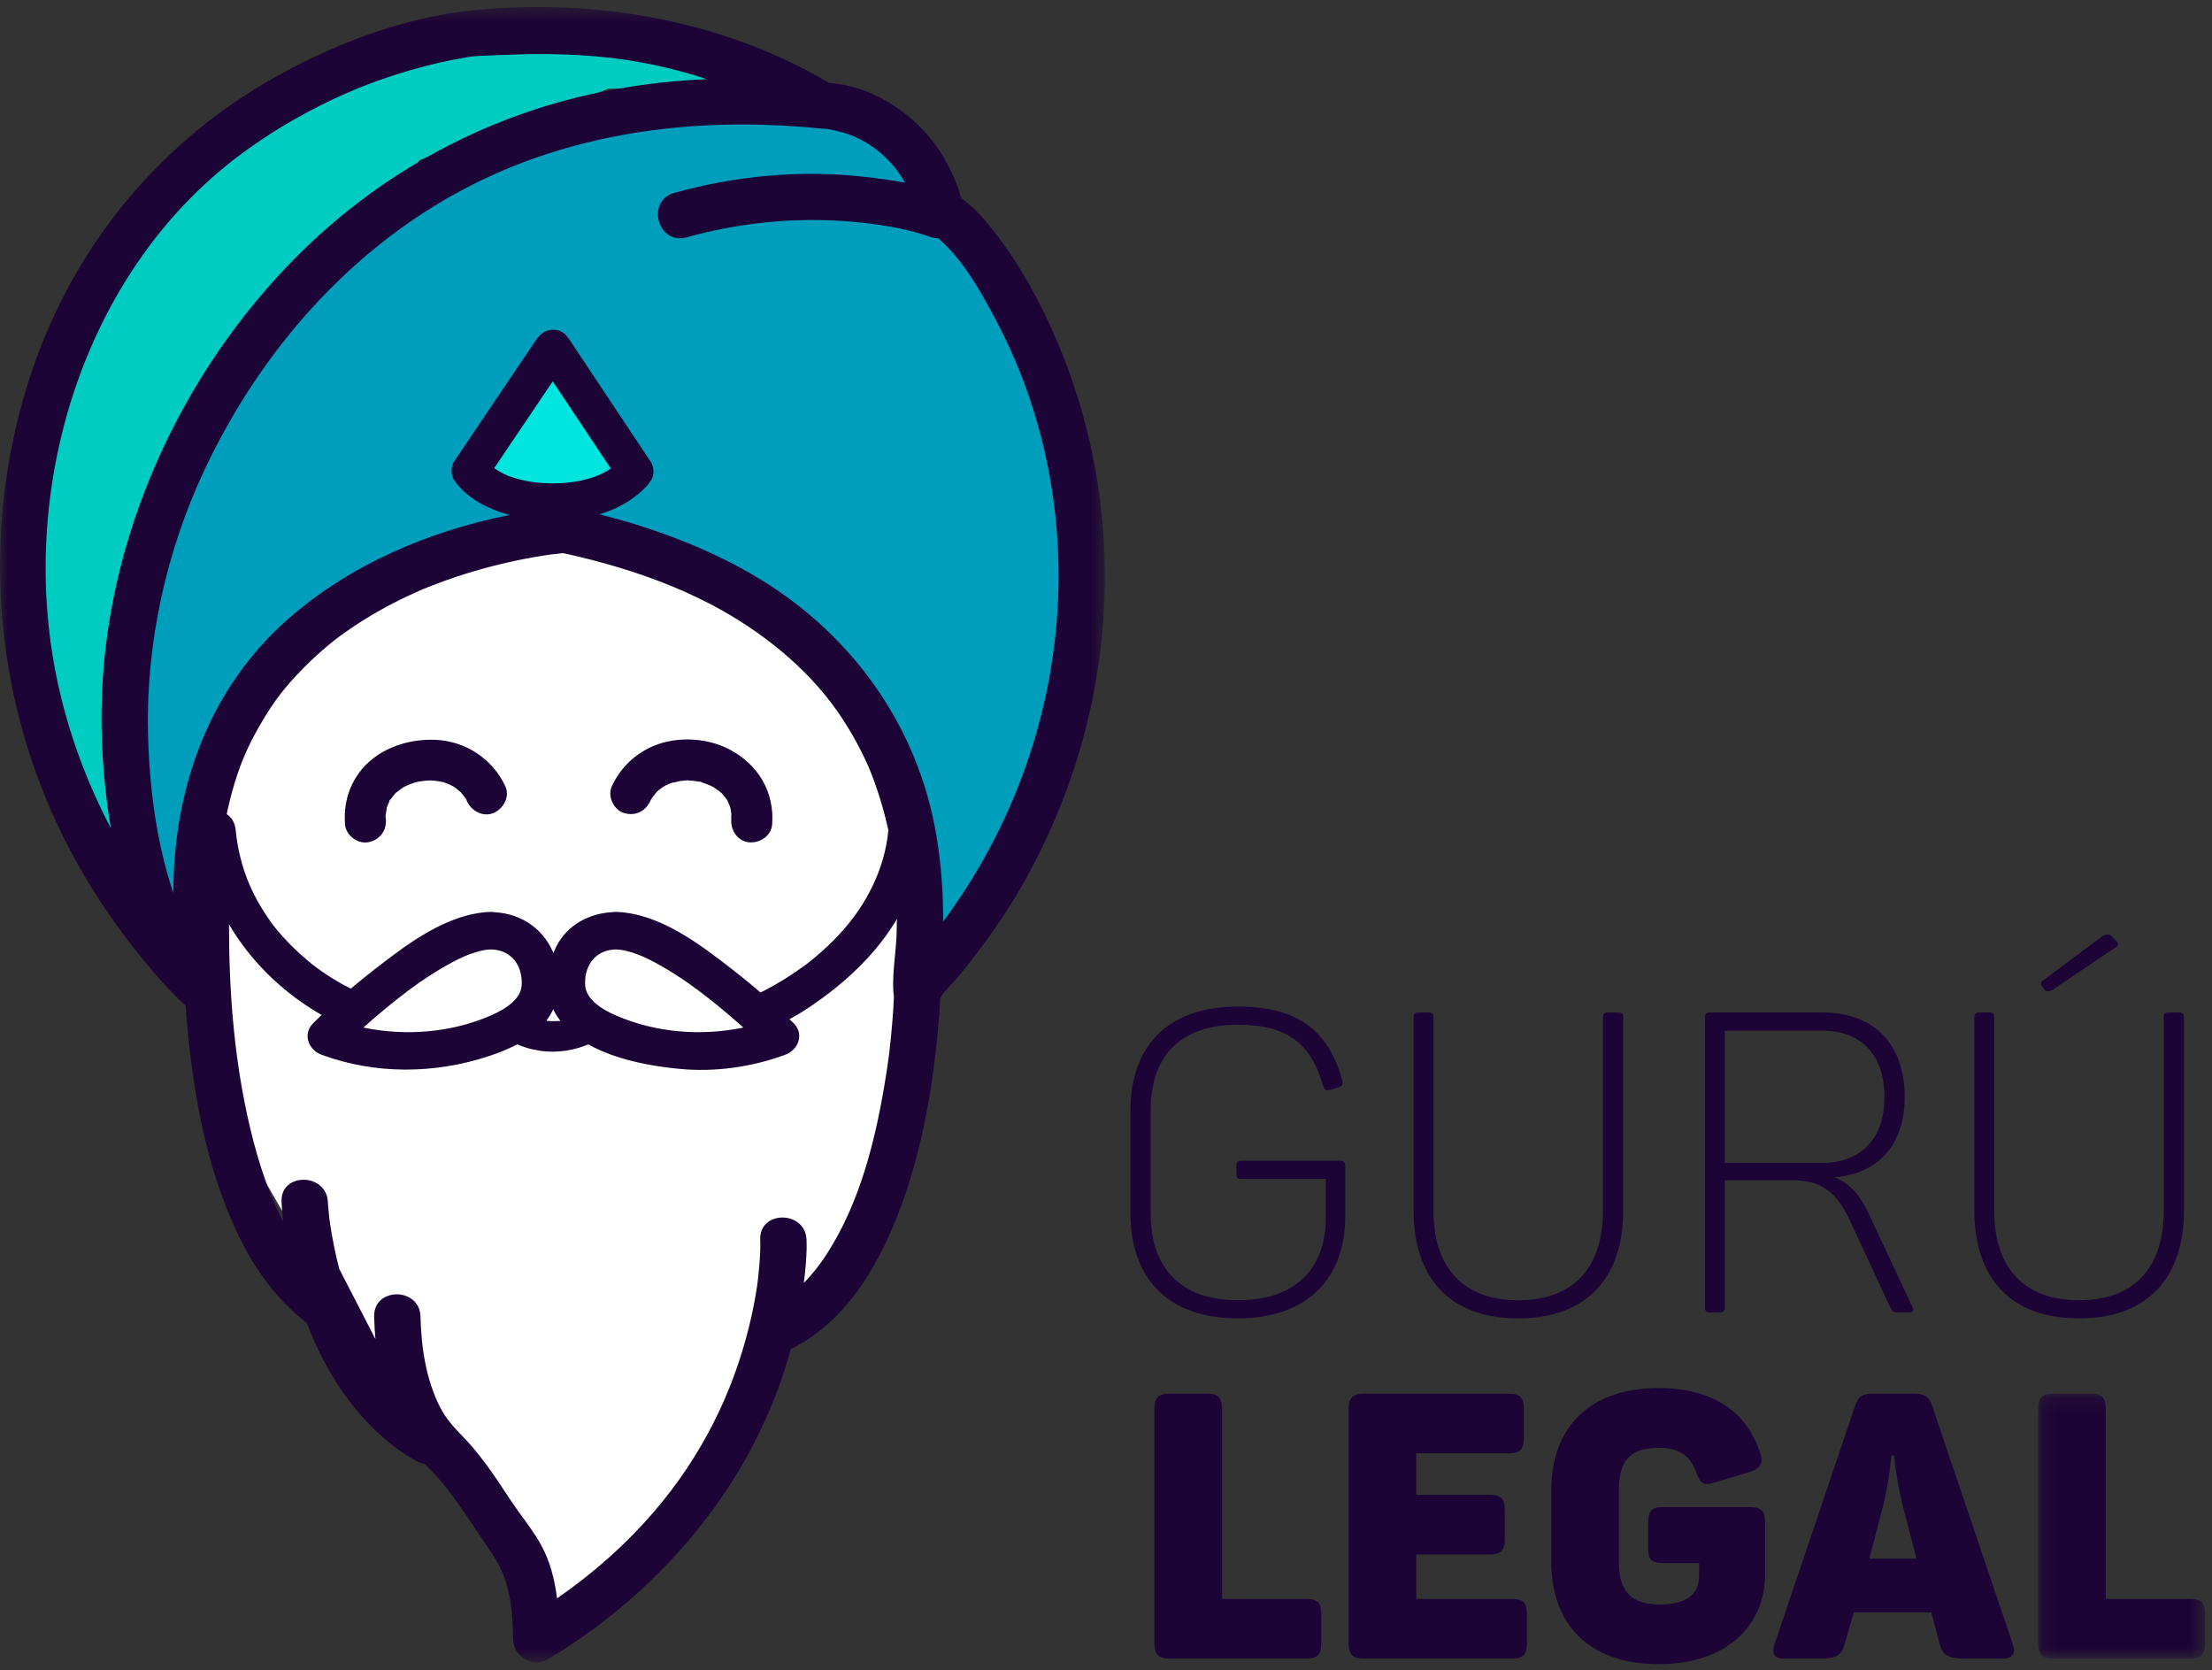 <svg xmlns="http://www.w3.org/2000/svg" xmlns:xlink="http://www.w3.org/1999/xlink" width="151" height="114" viewBox="0 0 151 114">
    <rect x="0" y="0" width="151" height="114" fill="#333333" stroke="none"/>
    <defs>
        <path id="prefix__a" d="M0 0.421L75.425 0.421 75.425 113.404 0 113.404z"/>
        <path id="prefix__c" d="M0.115 0.139L11.505 0.139 11.505 18.22 0.115 18.22z"/>
    </defs>
    <g fill="none" fill-rule="evenodd">
        <path fill="#FFF" d="M13.503 58.781L16.173 50.369 22.402 43.284 29.522 38.856 39.757 36.642 53.997 42.399 62.006 53.025 63.341 62.323 60.226 81.806 53.551 90.219 49.546 99.96 43.317 106.601 37.087 111.915 33.527 103.502 26.407 94.646 21.068 85.791 15.728 76.492z"/>
        <g transform="translate(0 .056)">
            <path fill="#1D0436" d="M26.34 55.875c-.006-.09-.009-.18-.014-.268-.015-.247-.029.306.005-.014.02-.192.049-.378.087-.567.002-.01.033-.114.03-.116.013.009-.104.282-.044.16.04-.08.061-.173.096-.255.03-.07.065-.139.097-.209.016-.034.04-.066.053-.1.058-.148-.164.235-.068.11.1-.13.184-.268.29-.394.057-.066.122-.127.178-.195.085-.102-.119.12-.122.12.023 0 .093-.085.113-.101.128-.104.255-.207.391-.299.063-.042.132-.078.193-.122.11-.08-.148.084-.15.084.026.004.139-.072.17-.088.15-.074.304-.14.462-.198.073-.026.146-.052.22-.075.06-.019.365-.11.118-.037-.254.074.061-.01.123-.02.077-.015.154-.027.232-.038.182-.026.364-.037.546-.047.252-.013.054.053-.063-.006.064.032.199.01.273.016.182.015.363.04.541.076.076.015.152.04.228.051.082.013-.307-.105-.052-.014.171.061.34.123.503.2.068.033.35.201.154.073-.2-.132.059.04.108.075.162.113.3.25.454.371.112.088-.123-.105-.112-.113.003-.003.125.14.133.15.061.072.12.146.175.223.03.043.194.232.182.278-.006.023-.131-.28-.077-.13.024.065.067.132.096.194.312.66 1.119 1.092 1.833.764.662-.303 1.103-1.115.768-1.823-.882-1.866-2.71-3.076-4.788-3.156-1.96-.076-4.052.655-5.224 2.297-.733 1.029-1.023 2.225-.927 3.476.056.73.836 1.34 1.562 1.221.779-.128 1.288-.772 1.228-1.554M52.71 56.211c.17-2.22-.96-4.104-2.924-5.125-1.649-.857-3.856-.92-5.52-.073-1.118.57-1.958 1.444-2.493 2.573-.314.662.078 1.58.767 1.825.748.266 1.497-.055 1.833-.764.024-.05.119-.177.116-.231.008.133-.155.237-.054.096.025-.034.046-.07.069-.104.106-.158.242-.293.352-.446.08-.114-.101.122-.114.112l.086-.082c.07-.06.137-.12.209-.178.061-.048.124-.095.188-.14.049-.033.308-.205.108-.074-.206.134.065-.029.118-.055.07-.034.14-.066.212-.096.084-.034.168-.067.253-.096l.111-.037c.193-.071-.102.051-.126.035.054.037.414-.088.495-.1.182-.027.364-.03.545-.05.087-.01-.343-.012-.063.003.09.006.182.007.273.015.17.013.338.034.506.064.021.004.256.03.268.056-.019-.044-.346-.104-.064-.014.173.055.344.113.51.184.072.03.142.062.212.095.06.03.324.176.113.053-.211-.121.023.018.07.05.086.054.169.113.25.174.06.045.119.093.177.141.045.038.231.224.067.053-.175-.183.043.049.08.091.059.066.114.134.167.204.061.08.112.168.173.248.081.105-.09-.139-.087-.145-.007.016.063.116.072.135.042.093.088.184.126.28.024.06.105.35.051.122-.057-.244.025.123.035.175.018.094.032.19.043.284l.01.126c.019.172-.073.148.006-.075-.033.092-.008.259-.016.356-.056.728.446 1.497 1.226 1.556.733.055 1.504-.44 1.564-1.22"/>
            <path fill="#00CCC1" d="M8.631 58.85L3.291 49.385 1.511 34.773 3.291 23.704 9.966 13.963 18.866 5.993 29.545 3.779 40.67 2.451 51.35 5.993 41.56 5.993 28.655 10.863 24.65 15.734 19.034 22.444 13.555 29.352 8.631 42.301z"/>
            <path fill="#009EBD" d="M11.746 63.111L8.631 56.47 8.631 42.301 14.861 25.918 24.65 15.734 37.555 8.65 51.35 5.993 58.47 7.321 63.364 12.634 66.034 16.177 73.154 29.017 73.154 40.087 69.594 57.798 63.364 65.768 63.364 57.798 61.139 50.271 57.135 45.4 52.685 41.415 46.9 37.873 41.56 36.987 37.11 36.102 32.215 36.544 26.876 38.759 22.426 41.415 17.976 44.072 14.861 50.271z"/>
            <path fill="#00E5DE" d="M37.741 23.701l-5.649 8.374s1.399 2.102 5.616 2.116c4.217.013 5.629-2.08 5.629-2.08L37.74 23.7z"/>
            <path fill="#1D0436" d="M37.708 32.932c-.802-.003-1.582-.085-2.355-.3-.63-.177-.8-.24-1.354-.566-.09-.053-.178-.11-.266-.169l4-5.93 3.815 5.732.148.223c-.09.06-.18.117-.274.171-.997.581-2.346.843-3.714.839m6.721-1.457l-4.9-7.362-.696-1.047c-.02-.03-.042-.051-.063-.078-.104-.152-.234-.283-.39-.374-.577-.335-1.24-.144-1.639.337-.032.034-.06.071-.087.109l-.005.006-.011.016c-.024.033-.049.066-.069.102l-4.866 7.213L31 31.44c-.236.35-.237.92 0 1.27.874 1.294 2.488 2.066 3.962 2.422 2.592.626 5.83.463 8.09-1.087.526-.362 1.015-.77 1.377-1.3.24-.349.233-.92 0-1.27"/>
            <mask id="prefix__b" fill="#fff">
                <use xlink:href="#prefix__a"/>
            </mask>
            <path fill="#1D0436" d="M64.677 62.44c-.096.134-.2.262-.297.393.014-1.973-.133-3.943-.463-5.893-1.241-7.32-5.61-13.52-11.937-17.413-2.137-1.315-4.447-2.356-6.809-3.2-1.376-.493-2.779-.912-4.196-1.27-.771-.195-1.65-.513-2.448-.512-1.244.002-2.559.308-3.774.551-5.456 1.092-10.8 3.36-15.011 7.03-5.508 4.798-7.915 11.692-7.908 18.768-1.177-3.486-1.647-7.308-1.73-10.942-.144-6.193 1.287-12.469 3.824-17.877 4.25-9.062 11.42-16.816 20.843-20.68 6.78-2.779 14.154-3.407 21.402-2.667.024.002.047-.004.072-.003l.031.005.218.02c.063.009.126.017.188.03.395.082.781.175 1.164.303.071.024.43.165.448.166.292.131.577.277.852.44.988.582 1.888 1.465 2.551 2.579.028.046.049.093.074.14-.947-.178-1.907-.3-2.847-.405-4.315-.477-8.72-.058-12.895 1.105-1.957.545-1.126 3.582.84 3.034 3.927-1.093 8-1.44 12.055-.992 1.523.168 3.187.46 4.674.992.147.053.297.067.447.064.082.071.165.144.247.22 1.581 1.456 2.72 3.53 3.715 5.404.941 1.773 1.725 3.614 2.354 5.518 1.282 3.88 1.915 7.933 1.901 12.016-.027 8.274-2.726 16.37-7.585 23.076m-4.3 11.557c-.68 4.013-1.72 8.046-3.88 11.442-.484.761-1.02 1.45-1.626 2.064.026-.215.054-.428.076-.643.077-.762.142-1.538.111-2.305-.08-2.018-3.243-2.028-3.162 0 .023.565-.014 1.136-.057 1.698-.022.282-.049.563-.08.843-.016.149-.035.298-.053.447l-.001.009-.05.333c-.131.849-.3 1.69-.504 2.525-1.135 4.664-3.296 8.961-6.478 12.672-1.952 2.276-4.195 4.248-6.647 5.951-.155-1.247-.453-2.467-1.055-3.588-.451-.841-1.041-1.597-1.598-2.37-.609-.844-1.15-1.733-1.749-2.583-.605-.857-1.25-1.702-1.982-2.457-.651-.67-1.199-1.253-1.623-2.098-.943-1.877-1.265-4.06-1.315-6.137-.049-2.022-3.21-2.03-3.163 0 .012.509.041 1.02.086 1.529l-2.47-4.787c-.257-1.005-.463-2.022-.62-3.048-.016-.105-.074-.605-.014-.09l-.045-.36c-.022-.192-.042-.383-.06-.576-.014-.164-.029-.328-.036-.492-.1-2.016-3.264-2.027-3.163 0 .021.434.058.873.101 1.313l-.08-.152c-1.091-2.143-1.83-4.628-2.364-7.088-.926-4.277-1.25-8.63-1.243-13.102.001-.955.012-1.913.07-2.867.037-.635-.248-1.069-.66-1.305.107-1.595.354-3.171.777-4.705.503-1.827 1.039-3.126 1.995-4.756.902-1.537 1.6-2.443 2.832-3.707.556-.57 1.142-1.108 1.754-1.617.142-.117.285-.232.429-.347l.158-.124.065-.048c.309-.229.62-.453.938-.668 1.204-.818 2.478-1.534 3.794-2.157.3-.142.602-.276.906-.411.066-.03.132-.058.199-.086.18-.074.36-.147.542-.218.592-.233 1.19-.448 1.794-.648 1.085-.359 2.188-.666 3.302-.923.857-.197 1.72-.366 2.588-.5.16-.025.32-.047.479-.071l.008-.001.057-.007.626-.068.148-.017c.052.021.353.074.394.083.175.04.352.08.528.122.724.17 1.444.357 2.16.56 2.456.698 4.852 1.59 7.113 2.783 3.373 1.779 6.488 4.31 8.533 7.245.484.695.928 1.416 1.33 2.16.182.338.356.68.52 1.026.081.17.16.342.237.513l.062.142.079.188c.547 1.37.978 2.781 1.281 4.225.068.323.13.648.185.973.028.159.054.319.078.479l.048.337c.075.604.135 1.209.174 1.817.072 1.107.085 2.217.049 3.325-.041 1.286-.292 2.613-.225 3.898.005.086.018.166.03.247-.003.055.008.105.012.158-.02.553-.058 1.106-.103 1.657-.14 1.726-.278 2.803-.543 4.363M7.567 56.465c-1.673-3.18-2.919-6.564-3.666-10.11-2.73-12.963 1.72-27.718 12.364-35.75 1.966-1.484 4.094-2.756 6.32-3.815 1.67-.796 3.362-1.45 5.382-2.042 1.316-.386 2.651-.693 4.005-.914l.15-.026.107-.008c.154-.014.307-.033.462-.04.54-.028 1.084-.039 1.625-.063 2.836-.127 5.697-.078 8.507.35 1.875.284 3.673.726 5.423 1.296-4.264.193-8.498.928-12.532 2.343-5.46 1.916-10.444 4.978-14.63 8.958-8.253 7.85-13.62 19.112-14.115 30.48-.136 3.118.08 6.26.598 9.341m64.221-34.083c-1.196-2.646-2.677-5.193-4.562-7.413-.355-.418-.713-.78-1.136-1.126-.078-.063-.514-.44-.457-.35-.058-.091-.163-.565-.227-.733-.415-1.087-.93-2.112-1.632-3.042-1.664-2.21-4.355-3.926-7.188-4.12C49.4 1.327 40.593-.203 32.3.644c-4.954.506-9.903 2.442-14.163 4.936-7.584 4.44-13.182 11.429-15.97 19.725C-1.154 35.186-.64 45.99 3.587 55.5c1.456 3.275 3.343 6.328 5.553 9.15 1.079 1.379 2.234 2.745 3.532 3.93.395 5.334 1.27 10.799 3.599 15.664 1.104 2.307 2.635 4.422 4.669 5.983.722 1.898 1.666 3.692 2.841 5.252 1.272 1.69 2.796 3.133 4.647 4.184.196.112.39.17.577.198.412.43.834.85 1.212 1.316 1.213 1.493 2.26 3.179 3.347 4.766 1.246 1.822 1.435 3.722 1.464 5.885.016 1.174 1.338 1.985 2.38 1.358 8.003-4.816 14.159-12.293 16.58-21.179 3.92-1.901 6.201-6.073 7.616-10 1.355-3.764 2.05-7.766 2.42-11.737.068-.723.124-1.45.153-2.176.157-.35.512-.682.765-.964.516-.575 1-1.17 1.473-1.782.91-1.175 1.773-2.384 2.563-3.643 1.471-2.348 2.687-4.846 3.677-7.43 1.945-5.078 2.888-10.575 2.757-16.007-.13-5.485-1.363-10.885-3.625-15.886" mask="url(#prefix__b)"/>
            <path fill="#FFF" d="M52.423 68.821s8.784-3.846 9.487-12.238"/>
            <path fill="#1D0436" d="M53.061 69.908c1.11-.488 2.157-1.17 3.128-1.885 2.19-1.611 4.14-3.6 5.41-6.02.891-1.698 1.404-3.513 1.577-5.42.061-.678-.626-1.259-1.266-1.259-.735 0-1.203.58-1.265 1.26-.242 2.678-1.525 5.136-3.263 7.032-.405.442-.834.862-1.281 1.262-.21.187-.424.369-.642.546-.104.086-.21.17-.316.253-.01.009-.16.123-.05.04.108-.082-.074.054-.093.068-.697.509-1.414.987-2.168 1.41-.34.192-.688.38-1.047.54-.626.274-.771 1.182-.454 1.722.376.64 1.103.727 1.73.45"/>
            <path fill="#FFF" d="M23.257 68.472s-7.73-3.497-8.433-11.888"/>
            <path fill="#1D0436" d="M23.896 67.385c-.255-.116-.501-.254-.743-.393-.27-.155-.536-.32-.797-.49-.153-.1-.304-.204-.454-.31-.074-.051-.149-.104-.222-.158-.042-.03-.332-.247-.218-.16.125.095-.157-.125-.188-.15-.082-.065-.163-.132-.244-.199-.197-.164-.39-.333-.58-.506-.412-.377-.805-.774-1.177-1.19-.434-.486-.619-.72-.974-1.236-.36-.522-.684-1.066-.97-1.63-.658-1.301-1.103-2.85-1.24-4.38-.061-.677-.538-1.259-1.265-1.259-.637 0-1.326.578-1.265 1.26.47 5.224 3.555 9.704 8.02 12.407.336.203.68.404 1.04.567.62.283 1.362.177 1.73-.452.318-.54.171-1.438-.453-1.721M32.702 69.563c.868.858 2.032 1.507 3.19 1.872 2.483.781 4.925-.105 6.734-1.872.97-.948-.521-2.43-1.49-1.484-.779.76-1.618 1.305-2.66 1.506-.072.014-.146.027-.22.037.08-.011.083-.014.009-.005-.107.009-.214.015-.321.018-.225.006-.45-.006-.673-.028.217.021-.097-.017-.116-.02-.096-.018-.192-.038-.288-.06-.2-.048-.398-.106-.592-.174-.086-.03-.172-.063-.257-.096-.071-.029-.056-.022.045.02-.054-.023-.106-.047-.16-.072-.152-.07-.3-.147-.447-.227-.264-.146-.52-.307-.764-.482-.049-.035-.096-.074-.146-.107-.074-.047.209.172.022.017-.065-.055-.132-.107-.196-.164-.061-.052-.122-.106-.179-.163-.963-.952-2.455.53-1.49 1.484"/>
            <path fill="#FFF" d="M33.46 63.46c2.137-.054 3.34 1.492 3.44 3.435.15 2.884-3.67 3.96-6.058 4.463-2.848.6-5.848.36-8.559-.668 0 0 7.104-7.125 11.177-7.23"/>
            <path fill="#1D0436" d="M35.016 68.316c-.412.395-.977.702-1.527.94-2.72 1.174-5.793 1.413-8.68.818.732-.656 1.485-1.291 2.253-1.901 1.066-.848 2.187-1.64 3.372-2.314.533-.303 1.153-.618 1.619-.787.256-.092.515-.175.78-.238.097-.024.196-.043.295-.061.026.002.293-.03.332-.031 1.359-.003 2.174.983 2.157 2.32-.006.498-.204.873-.601 1.254m2.861-3.085c-.66-1.818-2.209-2.923-4.11-3.03-.095-.018-.198-.027-.307-.022-2.932.122-5.612 2.153-7.83 3.877-1.488 1.155-2.927 2.396-4.258 3.727-.727.73-.32 1.814.568 2.142 3.676 1.358 7.715 1.321 11.423.1 1.406-.464 2.874-1.125 3.831-2.291 1.048-1.277 1.243-2.96.683-4.503"/>
            <path fill="#FFF" d="M41.394 63.46c-2.137-.054-3.342 1.492-3.441 3.435-.149 2.884 3.671 3.96 6.058 4.463 2.849.6 5.848.36 8.56-.668 0 0-7.105-7.125-11.177-7.23"/>
            <path fill="#1D0436" d="M42.067 69.255c-.552-.238-1.112-.54-1.527-.939-.4-.385-.596-.764-.6-1.253-.018-1.337.797-2.323 2.157-2.321.382.016.83.121 1.406.33.479.174 1.079.48 1.618.787 1.186.674 2.307 1.467 3.373 2.313.768.61 1.52 1.246 2.253 1.902-2.887.595-5.96.356-8.68-.819m12.117.528c-1.331-1.331-2.77-2.572-4.257-3.727-2.219-1.723-4.898-3.755-7.83-3.877-.104-.004-.201.002-.293.017-1.595.085-3.08.875-3.824 2.337-.726 1.422-.884 3.23-.033 4.635 1.598 2.64 5.575 3.448 8.414 3.723 2.445.237 4.955-.117 7.254-.966.888-.328 1.297-1.413.569-2.142M77.17 82.77v-7.036c0-4.383 2.526-7.094 7.344-7.094 4.17 0 6.199 1.73 7.11 5.018.087.288 0 .404-.235.49l-.588.173c-.265.086-.382.028-.47-.23-.794-2.856-2.38-4.21-5.817-4.21-4.025 0-5.964 2.22-5.964 5.824v7.065c0 3.691 2.027 5.912 5.964 5.912 3.907 0 5.993-2.134 5.993-5.68v-2.597H84.75c-.265 0-.353-.086-.353-.346v-.518c0-.289.088-.375.353-.375h6.698c.294 0 .382.086.382.404v3.402c0 4.21-2.586 6.95-7.315 6.95-4.789 0-7.345-2.74-7.345-7.152M96.5 82.568V69.39c0-.26.088-.346.352-.346h.647c.264 0 .353.086.353.346v13.178c0 3.72 1.88 6.114 5.787 6.114 3.936 0 5.787-2.394 5.787-6.114V69.39c0-.26.088-.346.353-.346h.675c.264 0 .353.086.353.346v13.178c0 4.47-2.38 7.353-7.168 7.353-4.789 0-7.14-2.883-7.14-7.353M128.639 74.81c0-2.882-1.586-4.526-4.26-4.526h-6.639v9.026h6.639c2.616 0 4.26-1.615 4.26-4.5m-12.25 14.333V69.419c0-.289.088-.375.352-.375h7.697c3.437 0 5.582 2.105 5.582 5.767 0 3.316-1.851 5.248-4.789 5.48 1.117.46 1.764 1.268 2.321 2.45l2.997 6.402c.118.202.059.375-.206.375h-.646c-.44 0-.529-.058-.647-.318l-2.76-5.94c-.912-1.931-1.882-2.768-4.026-2.768h-4.524v8.65c0 .29-.089.376-.353.376h-.646c-.264 0-.353-.087-.353-.375M139.597 67.515l-.177-.23c-.146-.174-.117-.318.06-.433l4.054-3.028c.205-.115.44-.173.617.03l.323.316c.176.203.147.318-.059.433l-4.319 2.912c-.235.116-.382.116-.5 0m-4.818 15.053V69.39c0-.26.089-.346.354-.346h.646c.264 0 .353.086.353.346v13.178c0 3.72 1.88 6.114 5.787 6.114 3.936 0 5.787-2.394 5.787-6.114V69.39c0-.26.089-.346.353-.346h.676c.264 0 .352.086.352.346v13.178c0 4.47-2.38 7.353-7.168 7.353s-7.14-2.883-7.14-7.353M78.803 112.097V96.103c0-.764.285-1.044 1.037-1.044h2.543c.779 0 1.039.28 1.039 1.044v12.963h5.733c.779 0 1.038.255 1.038 1.044v1.987c0 .764-.259 1.044-1.038 1.044H79.84c-.752 0-1.037-.28-1.037-1.044M92.061 112.097V96.103c0-.764.286-1.044 1.038-1.044h9.886c.778 0 1.038.28 1.038 1.044v1.961c0 .79-.26 1.07-1.038 1.07H96.68v2.827h5.008c.778 0 1.037.28 1.037 1.044v1.96c0 .79-.259 1.07-1.037 1.07H96.68v3.031h6.513c.778 0 1.037.255 1.037 1.044v1.987c0 .764-.26 1.044-1.037 1.044H93.099c-.752 0-1.038-.28-1.038-1.044M105.892 106.545v-4.89c0-4.304 2.646-6.978 7.317-6.978 3.658 0 5.967 1.553 6.927 4.355.26.738.078 1.12-.648 1.35l-2.413.738c-.727.23-1.012.102-1.272-.662-.415-1.222-1.271-1.706-2.568-1.706-1.999 0-2.725.942-2.725 2.878v4.94c0 1.936.805 2.878 2.802 2.878 1.816 0 2.672-.687 2.672-1.96v-.867h-2.49c-.752 0-.986-.254-.986-1.044v-1.706c0-.79.234-1.07.985-1.07h5.97c.777 0 1.036.28 1.036 1.07v3.489c0 3.489-2.594 6.163-7.29 6.163-4.671 0-7.317-2.674-7.317-6.978M129.92 102.827c-.338-1.3-.547-2.776-.624-3.54h-.182c-.078.764-.26 2.266-.597 3.54l-.907 3.489h3.217l-.908-3.49zm-8.771 9.295l5.475-16.197c.232-.713.545-.866 1.245-.866h2.776c.675 0 1.038.178 1.245.815l5.501 16.248c.233.663.026 1.02-.7 1.02H134.2c-1.22 0-1.583-.23-1.79-.994l-.571-2.165h-5.293l-.623 2.165c-.208.764-.545.993-1.712.993h-2.413c-.727 0-.882-.356-.65-1.019z"/>
            <g transform="translate(139.016 94.92)">
                <mask id="prefix__d" fill="#fff">
                    <use xlink:href="#prefix__c"/>
                </mask>
                <path fill="#1D0436" d="M.115 17.176V1.183C.115.419.4.139 1.152.139h2.543c.779 0 1.038.28 1.038 1.044v12.962h5.734c.779 0 1.038.256 1.038 1.045v1.986c0 .764-.26 1.044-1.038 1.044H1.152c-.752 0-1.037-.28-1.037-1.044" mask="url(#prefix__d)"/>
            </g>
        </g>
    </g>
</svg>
